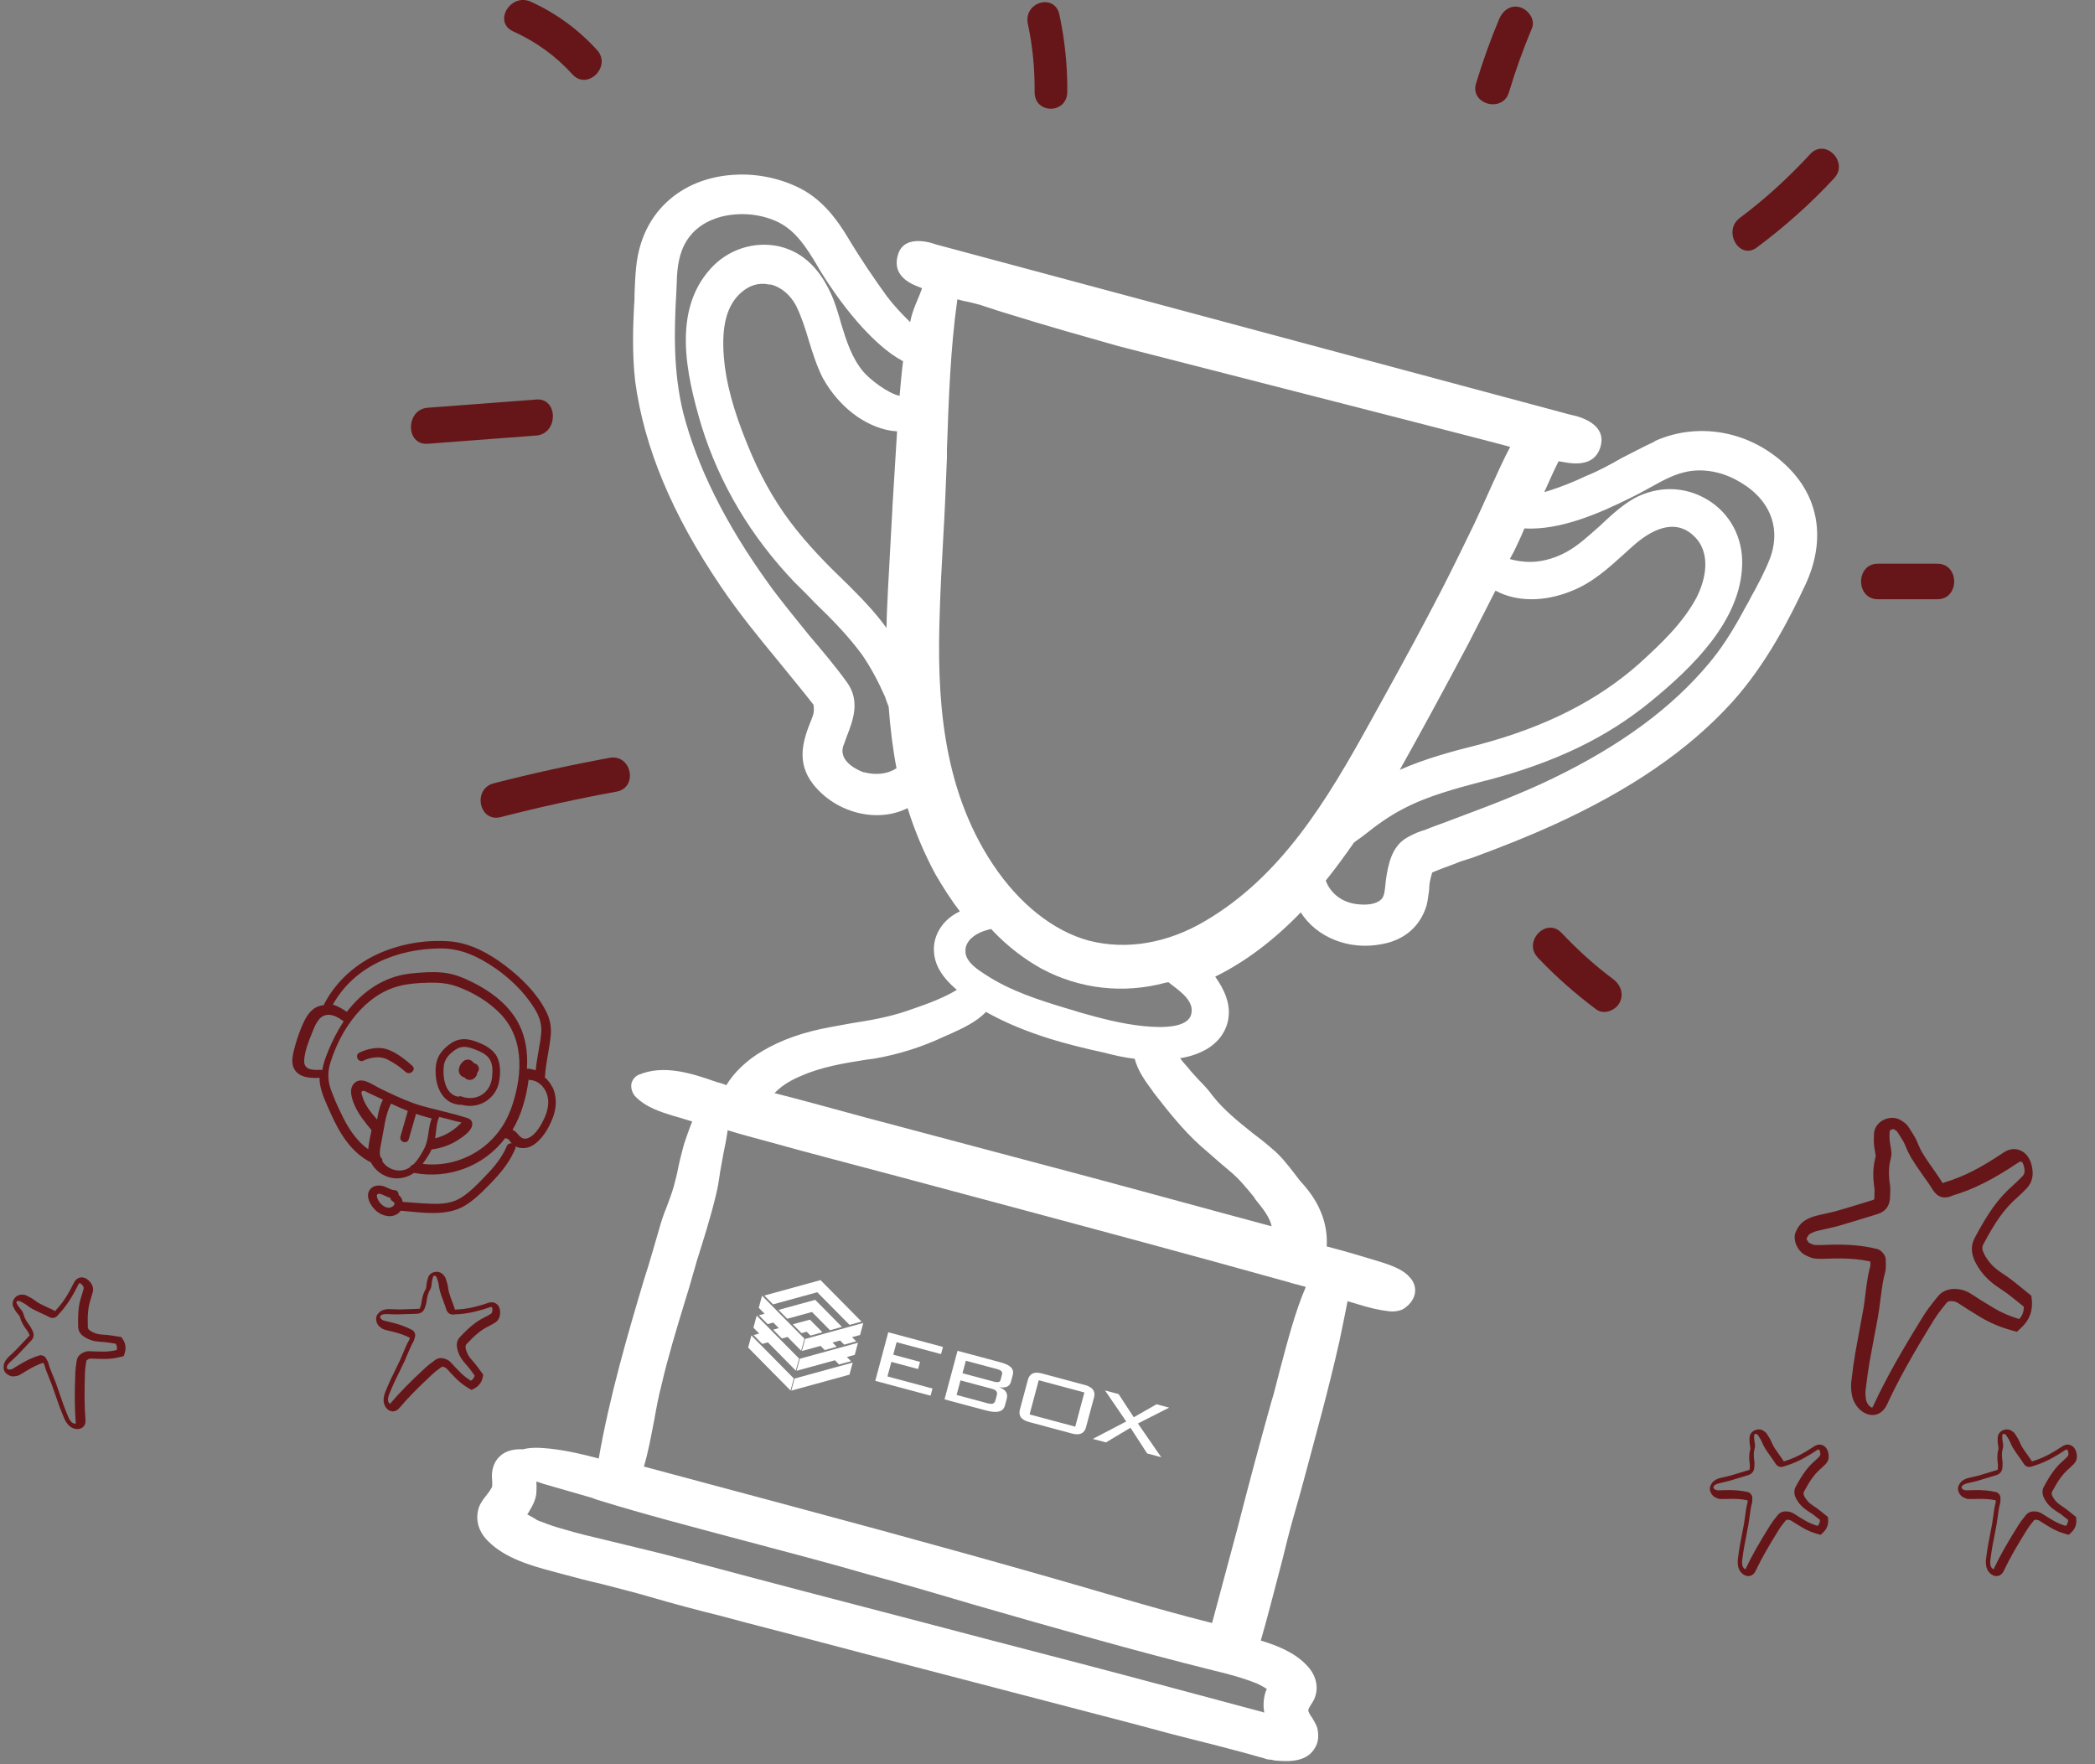 <!-- Generated by IcoMoon.io -->
<svg version="1.1" xmlns="http://www.w3.org/2000/svg" width="38" height="32" viewBox="0 0 38 32">
<rect x="0" y="0" width="38" height="32" fill="#808080" stroke="none"/>
<title>trophy_2019</title>
<path fill="#661618" d="M8.372 19.889c-0.024-0.008-0.043-0.006-0.061 0.004-0.245-0.045-0.285-0.363-0.261-0.564 0.017-0.127 0.107-0.22 0.212-0.29 0.117-0.080 0.229-0.052 0.353-0.004 0.092 0.034 0.196 0.082 0.255 0.161 0.072 0.096 0.067 0.232 0.055 0.343-0.024 0.277-0.278 0.449-0.552 0.35zM9.054 19.614c0.027-0.157 0.030-0.351-0.065-0.489-0.085-0.119-0.225-0.185-0.358-0.234-0.158-0.057-0.301-0.065-0.444 0.028-0.141 0.095-0.255 0.222-0.277 0.393-0.040 0.298 0.065 0.697 0.426 0.727 0.011 0.002 0.020 0.001 0.028-0.002 0.002 0.001 0.002 0.001 0.002-0.001 0.142 0.042 0.294 0.026 0.424-0.046 0.14-0.080 0.238-0.218 0.264-0.376zM7.48 19.333c-0.135-0.12-0.292-0.246-0.466-0.303-0.15-0.049-0.35-0.008-0.493 0.062-0.096 0.044-0.023 0.193 0.071 0.146 0.122-0.058 0.295-0.086 0.417-0.030 0.127 0.062 0.243 0.14 0.349 0.236 0.077 0.068 0.2-0.041 0.121-0.112zM7.48 19.333c-0.135-0.12-0.292-0.246-0.466-0.303-0.15-0.049-0.35-0.008-0.493 0.062-0.096 0.044-0.023 0.193 0.071 0.146 0.122-0.058 0.295-0.086 0.417-0.030 0.127 0.062 0.243 0.14 0.349 0.236 0.077 0.068 0.2-0.041 0.121-0.112zM8.372 19.889c-0.024-0.008-0.043-0.006-0.061 0.004-0.245-0.045-0.285-0.363-0.261-0.564 0.017-0.127 0.107-0.22 0.212-0.29 0.117-0.080 0.229-0.052 0.353-0.004 0.092 0.034 0.196 0.082 0.255 0.161 0.072 0.096 0.067 0.232 0.055 0.343-0.024 0.277-0.278 0.449-0.552 0.35zM9.054 19.614c0.027-0.157 0.030-0.351-0.065-0.489-0.085-0.119-0.225-0.185-0.358-0.234-0.158-0.057-0.301-0.065-0.444 0.028-0.141 0.095-0.255 0.222-0.277 0.393-0.040 0.298 0.065 0.697 0.426 0.727 0.011 0.002 0.020 0.001 0.028-0.002 0.002 0.001 0.002 0.001 0.002-0.001 0.142 0.042 0.294 0.026 0.424-0.046 0.14-0.080 0.238-0.218 0.264-0.376zM8.372 19.889c-0.024-0.008-0.043-0.006-0.061 0.004-0.245-0.045-0.285-0.363-0.261-0.564 0.017-0.127 0.107-0.22 0.212-0.29 0.117-0.080 0.229-0.052 0.353-0.004 0.092 0.034 0.196 0.082 0.255 0.161 0.072 0.096 0.067 0.232 0.055 0.343-0.024 0.277-0.278 0.449-0.552 0.35zM9.054 19.614c0.027-0.157 0.030-0.351-0.065-0.489-0.085-0.119-0.225-0.185-0.358-0.234-0.158-0.057-0.301-0.065-0.444 0.028-0.141 0.095-0.255 0.222-0.277 0.393-0.040 0.298 0.065 0.697 0.426 0.727 0.011 0.002 0.020 0.001 0.028-0.002 0.002 0.001 0.002 0.001 0.002-0.001 0.142 0.042 0.294 0.026 0.424-0.046 0.14-0.080 0.238-0.218 0.264-0.376zM7.48 19.333c-0.135-0.12-0.292-0.246-0.466-0.303-0.15-0.049-0.35-0.008-0.493 0.062-0.096 0.044-0.023 0.193 0.071 0.146 0.122-0.058 0.295-0.086 0.417-0.030 0.127 0.062 0.243 0.14 0.349 0.236 0.077 0.068 0.2-0.041 0.121-0.112zM7.48 19.333c-0.135-0.12-0.292-0.246-0.466-0.303-0.15-0.049-0.35-0.008-0.493 0.062-0.096 0.044-0.023 0.193 0.071 0.146 0.122-0.058 0.295-0.086 0.417-0.030 0.127 0.062 0.243 0.14 0.349 0.236 0.077 0.068 0.2-0.041 0.121-0.112zM8.372 19.889c-0.024-0.008-0.043-0.006-0.061 0.004-0.245-0.045-0.285-0.363-0.261-0.564 0.017-0.127 0.107-0.22 0.212-0.29 0.117-0.080 0.229-0.052 0.353-0.004 0.092 0.034 0.196 0.082 0.255 0.161 0.072 0.096 0.067 0.232 0.055 0.343-0.024 0.277-0.278 0.449-0.552 0.35zM9.054 19.614c0.027-0.157 0.030-0.351-0.065-0.489-0.085-0.119-0.225-0.185-0.358-0.234-0.158-0.057-0.301-0.065-0.444 0.028-0.141 0.095-0.255 0.222-0.277 0.393-0.040 0.298 0.065 0.697 0.426 0.727 0.011 0.002 0.020 0.001 0.028-0.002 0.002 0.001 0.002 0.001 0.002-0.001 0.142 0.042 0.294 0.026 0.424-0.046 0.14-0.080 0.238-0.218 0.264-0.376zM8.372 19.889c-0.024-0.008-0.043-0.006-0.061 0.004-0.245-0.045-0.285-0.363-0.261-0.564 0.017-0.127 0.107-0.22 0.212-0.29 0.117-0.080 0.229-0.052 0.353-0.004 0.092 0.034 0.196 0.082 0.255 0.161 0.072 0.096 0.067 0.232 0.055 0.343-0.024 0.277-0.278 0.449-0.552 0.35zM9.054 19.614c0.027-0.157 0.030-0.351-0.065-0.489-0.085-0.119-0.225-0.185-0.358-0.234-0.158-0.057-0.301-0.065-0.444 0.028-0.141 0.095-0.255 0.222-0.277 0.393-0.040 0.298 0.065 0.697 0.426 0.727 0.011 0.002 0.020 0.001 0.028-0.002 0.002 0.001 0.002 0.001 0.002-0.001 0.142 0.042 0.294 0.026 0.424-0.046 0.14-0.080 0.238-0.218 0.264-0.376zM7.48 19.333c-0.135-0.12-0.292-0.246-0.466-0.303-0.15-0.049-0.35-0.008-0.493 0.062-0.096 0.044-0.023 0.193 0.071 0.146 0.122-0.058 0.295-0.086 0.417-0.030 0.127 0.062 0.243 0.14 0.349 0.236 0.077 0.068 0.2-0.041 0.121-0.112zM7.48 19.333c-0.135-0.12-0.292-0.246-0.466-0.303-0.15-0.049-0.35-0.008-0.493 0.062-0.096 0.044-0.023 0.193 0.071 0.146 0.122-0.058 0.295-0.086 0.417-0.030 0.127 0.062 0.243 0.14 0.349 0.236 0.077 0.068 0.2-0.041 0.121-0.112zM8.372 19.889c-0.024-0.008-0.043-0.006-0.061 0.004-0.245-0.045-0.285-0.363-0.261-0.564 0.017-0.127 0.107-0.22 0.212-0.29 0.117-0.080 0.229-0.052 0.353-0.004 0.092 0.034 0.196 0.082 0.255 0.161 0.072 0.096 0.067 0.232 0.055 0.343-0.024 0.277-0.278 0.449-0.552 0.35zM8.63 18.891c-0.158-0.057-0.301-0.065-0.444 0.028-0.141 0.095-0.255 0.222-0.277 0.393-0.040 0.298 0.065 0.697 0.426 0.727 0.011 0.002 0.020 0.001 0.028-0.002 0.002 0.001 0.002 0.001 0.002-0.001 0.142 0.042 0.294 0.026 0.424-0.046 0.14-0.080 0.238-0.218 0.264-0.376 0.027-0.157 0.030-0.351-0.065-0.489-0.085-0.119-0.225-0.185-0.358-0.234zM9.611 20.627c-0.079 0.047-0.142 0.032-0.201-0.036-0.035-0.041-0.063-0.079-0.114-0.096 0.162-0.271 0.251-0.595 0.292-0.91 0.007 0.002 0.016 0.003 0.024 0.004 0.139 0.008 0.246 0.105 0.299 0.232 0.061 0.145 0.030 0.308-0.031 0.448-0.055 0.122-0.148 0.288-0.267 0.358zM9.558 19.386c0.022-0.324-0.034-0.653-0.214-0.928-0.189-0.289-0.472-0.492-0.774-0.642-0.172-0.086-0.348-0.157-0.54-0.175-0.19-0.018-0.385-0.004-0.574 0.016-0.495 0.053-0.879 0.327-1.165 0.696-0.076-0.052-0.162-0.104-0.253-0.132 0.393-0.703 1.169-1.012 1.948-1.018 0.38-0.003 0.696 0.151 1.005 0.364 0.262 0.182 0.511 0.424 0.684 0.694 0.101 0.154 0.159 0.303 0.141 0.488-0.023 0.224-0.080 0.442-0.099 0.665-0.044-0.016-0.093-0.026-0.143-0.030-0.006 0-0.012 0-0.017 0.003zM6.839 20.305c-0.113-0.127-0.225-0.268-0.267-0.421-0.009-0.031-0.034-0.079 0.003-0.095 0.030-0.013 0.059 0.010 0.092 0.026 0.054 0.025 0.106 0.049 0.16 0.075 0.039 0.018 0.080 0.037 0.119 0.056-0.022 0.040-0.037 0.081-0.051 0.123-0.025 0.077-0.040 0.157-0.056 0.237zM8.283 20.444c-0.050 0.043-0.104 0.081-0.16 0.112-0.074 0.041-0.151 0.072-0.232 0.091 0.027-0.129 0.017-0.27 0.077-0.388 0.044 0.010 0.090 0.023 0.134 0.033 0.052 0.015 0.105 0.028 0.158 0.043 0.021 0.005 0.075 0.016 0.113 0.027 0.012-0.015-0.069 0.066-0.089 0.082zM9.254 20.147c-0.245 0.648-0.903 1.046-1.59 0.964l0.002-0.001c0.059-0.077 0.118-0.167 0.163-0.261 0.168-0.020 0.331-0.078 0.475-0.169 0.091-0.059 0.27-0.174 0.262-0.301-0.006-0.075-0.067-0.095-0.131-0.113-0.107-0.033-0.217-0.063-0.326-0.090-0.206-0.055-0.416-0.096-0.615-0.168-0.207-0.075-0.408-0.172-0.606-0.268-0.124-0.060-0.319-0.216-0.452-0.102-0.12 0.105-0.056 0.29-0.003 0.414 0.074 0.164 0.191 0.309 0.306 0.448-0.018 0.085-0.036 0.172-0.050 0.26-0.005 0.028-0.007 0.057-0.008 0.086-0.223-0.156-0.374-0.398-0.49-0.643-0.074-0.146-0.138-0.299-0.194-0.454-0.055-0.158-0.054-0.327-0.001-0.483 0.184-0.591 0.612-1.221 1.249-1.383 0.17-0.043 0.345-0.054 0.518-0.058 0.175-0.004 0.346 0.004 0.513 0.064 0.294 0.103 0.589 0.278 0.805 0.504 0.456 0.479 0.389 1.183 0.175 1.755zM7.686 20.85c-0.053 0.099-0.113 0.2-0.192 0.274-0.025 0.006-0.045 0.023-0.056 0.046-0.067 0.046-0.148 0.072-0.246 0.058-0.104-0.016-0.197-0.074-0.256-0.161 0.004-0.031-0.007-0.062-0.036-0.080-0.024-0.088-0.001-0.177 0.018-0.271 0.046-0.225 0.068-0.491 0.175-0.698 0.021 0.009 0.039 0.019 0.059 0.027 0.081 0.038 0.163 0.073 0.245 0.106l-0.133 0.462c-0.029 0.101 0.122 0.15 0.151 0.049l0.131-0.458c0.077 0.027 0.157 0.049 0.237 0.071 0.016 0.003 0.030 0.008 0.047 0.011-0.072 0.181-0.044 0.386-0.144 0.564zM5.949 19.074c-0.045 0.109-0.085 0.221-0.104 0.336-0.010-0.005-0.021-0.007-0.035-0.005-0.136 0.006-0.308 0.005-0.292-0.18 0.010-0.162 0.081-0.338 0.141-0.487 0.050-0.125 0.115-0.307 0.264-0.328 0.111-0.018 0.22 0.049 0.311 0.115-0.113 0.172-0.208 0.358-0.286 0.55zM7.148 21.857c-0.017 0.027-0.062 0.050-0.098 0.050-0.084-0.005-0.155-0.072-0.192-0.144-0.050-0.098-0.015-0.134 0.077-0.095 0.054 0.022 0.098 0.047 0.148 0.061 0 0.025 0.012 0.048 0.041 0.062 0.023 0.012 0.033 0.028 0.032 0.042l-0.008 0.024zM10.016 19.715c-0.033-0.068-0.080-0.127-0.136-0.175 0.003-0.009 0.006-0.020 0.006-0.032l0.001-0.002c0.015-0.241 0.079-0.477 0.102-0.718 0.017-0.157-0.015-0.315-0.089-0.454-0.164-0.321-0.442-0.595-0.727-0.812-0.297-0.228-0.646-0.42-1.024-0.448-0.427-0.030-0.853 0.040-1.248 0.208-0.427 0.183-0.793 0.501-1.012 0.913-0.008 0.011-0.010 0.025-0.012 0.036-0.019 0.002-0.037 0.004-0.054 0.008-0.207 0.044-0.299 0.254-0.371 0.432-0.047 0.122-0.088 0.246-0.119 0.372-0.023 0.094-0.045 0.192-0.020 0.287 0.056 0.201 0.274 0.228 0.45 0.222 0.012 0 0.023-0.003 0.032-0.006 0 0.030 0.003 0.058 0.005 0.087 0.025 0.199 0.12 0.384 0.199 0.563 0.161 0.36 0.37 0.708 0.73 0.889 0.059 0.118 0.165 0.212 0.303 0.261 0.168 0.057 0.34 0.023 0.478-0.071 0.625 0.118 1.272-0.123 1.653-0.631l0.020 0.006 0.001-0.002c0.045 0.009 0.067 0.056 0.096 0.091-0.034-0.005-0.073 0.010-0.088 0.051-0.084 0.197-0.218 0.366-0.368 0.52-0.135 0.141-0.281 0.298-0.448 0.406-0.165 0.109-0.354 0.125-0.547 0.118-0.175-0.005-0.351-0.021-0.525-0.034-0.008-0.050-0.031-0.094-0.074-0.126 0.001-0.041-0.022-0.085-0.075-0.088l0.003 0.003c-0.091-0.008-0.162-0.076-0.253-0.084-0.069-0.007-0.142 0.009-0.187 0.062-0.109 0.121 0.010 0.319 0.112 0.402 0.108 0.091 0.281 0.131 0.398 0.034 0.016-0.013 0.028-0.026 0.040-0.043 0.401 0.033 0.864 0.118 1.211-0.121 0.176-0.12 0.334-0.283 0.48-0.438 0.16-0.169 0.297-0.35 0.386-0.564 0.008-0.017 0.008-0.031 0.007-0.045 0.013 0.008 0.027 0.015 0.043 0.020 0.087 0.024 0.182 0.014 0.261-0.034 0.172-0.097 0.297-0.315 0.367-0.493 0.071-0.183 0.086-0.393-0.006-0.574zM7.48 19.333c-0.135-0.12-0.292-0.246-0.466-0.303-0.15-0.049-0.35-0.008-0.493 0.062-0.096 0.044-0.023 0.193 0.071 0.146 0.122-0.058 0.295-0.086 0.417-0.030 0.127 0.062 0.243 0.14 0.349 0.236 0.077 0.068 0.2-0.041 0.121-0.112zM8.372 19.889c-0.024-0.008-0.043-0.006-0.061 0.004-0.245-0.045-0.285-0.363-0.261-0.564 0.017-0.127 0.107-0.22 0.212-0.29 0.117-0.080 0.229-0.052 0.353-0.004 0.092 0.034 0.196 0.082 0.255 0.161 0.072 0.096 0.067 0.232 0.055 0.343-0.024 0.277-0.278 0.449-0.552 0.35zM9.054 19.614c0.027-0.157 0.030-0.351-0.065-0.489-0.085-0.119-0.225-0.185-0.358-0.234-0.158-0.057-0.301-0.065-0.444 0.028-0.141 0.095-0.255 0.222-0.277 0.393-0.040 0.298 0.065 0.697 0.426 0.727 0.011 0.002 0.020 0.001 0.028-0.002 0.002 0.001 0.002 0.001 0.002-0.001 0.142 0.042 0.294 0.026 0.424-0.046 0.14-0.080 0.238-0.218 0.264-0.376zM8.372 19.889c-0.024-0.008-0.043-0.006-0.061 0.004-0.245-0.045-0.285-0.363-0.261-0.564 0.017-0.127 0.107-0.22 0.212-0.29 0.117-0.080 0.229-0.052 0.353-0.004 0.092 0.034 0.196 0.082 0.255 0.161 0.072 0.096 0.067 0.232 0.055 0.343-0.024 0.277-0.278 0.449-0.552 0.35zM9.054 19.614c0.027-0.157 0.030-0.351-0.065-0.489-0.085-0.119-0.225-0.185-0.358-0.234-0.158-0.057-0.301-0.065-0.444 0.028-0.141 0.095-0.255 0.222-0.277 0.393-0.040 0.298 0.065 0.697 0.426 0.727 0.011 0.002 0.020 0.001 0.028-0.002 0.002 0.001 0.002 0.001 0.002-0.001 0.142 0.042 0.294 0.026 0.424-0.046 0.14-0.080 0.238-0.218 0.264-0.376zM7.48 19.333c-0.135-0.12-0.292-0.246-0.466-0.303-0.15-0.049-0.35-0.008-0.493 0.062-0.096 0.044-0.023 0.193 0.071 0.146 0.122-0.058 0.295-0.086 0.417-0.030 0.127 0.062 0.243 0.14 0.349 0.236 0.077 0.068 0.2-0.041 0.121-0.112zM7.48 19.333c-0.135-0.12-0.292-0.246-0.466-0.303-0.15-0.049-0.35-0.008-0.493 0.062-0.096 0.044-0.023 0.193 0.071 0.146 0.122-0.058 0.295-0.086 0.417-0.030 0.127 0.062 0.243 0.14 0.349 0.236 0.077 0.068 0.2-0.041 0.121-0.112zM8.372 19.889c-0.024-0.008-0.043-0.006-0.061 0.004-0.245-0.045-0.285-0.363-0.261-0.564 0.017-0.127 0.107-0.22 0.212-0.29 0.117-0.080 0.229-0.052 0.353-0.004 0.092 0.034 0.196 0.082 0.255 0.161 0.072 0.096 0.067 0.232 0.055 0.343-0.024 0.277-0.278 0.449-0.552 0.35zM9.054 19.614c0.027-0.157 0.030-0.351-0.065-0.489-0.085-0.119-0.225-0.185-0.358-0.234-0.158-0.057-0.301-0.065-0.444 0.028-0.141 0.095-0.255 0.222-0.277 0.393-0.040 0.298 0.065 0.697 0.426 0.727 0.011 0.002 0.020 0.001 0.028-0.002 0.002 0.001 0.002 0.001 0.002-0.001 0.142 0.042 0.294 0.026 0.424-0.046 0.14-0.080 0.238-0.218 0.264-0.376zM8.372 19.889c-0.024-0.008-0.043-0.006-0.061 0.004-0.245-0.045-0.285-0.363-0.261-0.564 0.017-0.127 0.107-0.22 0.212-0.29 0.117-0.080 0.229-0.052 0.353-0.004 0.092 0.034 0.196 0.082 0.255 0.161 0.072 0.096 0.067 0.232 0.055 0.343-0.024 0.277-0.278 0.449-0.552 0.35zM9.054 19.614c0.027-0.157 0.030-0.351-0.065-0.489-0.085-0.119-0.225-0.185-0.358-0.234-0.158-0.057-0.301-0.065-0.444 0.028-0.141 0.095-0.255 0.222-0.277 0.393-0.040 0.298 0.065 0.697 0.426 0.727 0.011 0.002 0.020 0.001 0.028-0.002 0.002 0.001 0.002 0.001 0.002-0.001 0.142 0.042 0.294 0.026 0.424-0.046 0.14-0.080 0.238-0.218 0.264-0.376zM7.48 19.333c-0.135-0.12-0.292-0.246-0.466-0.303-0.15-0.049-0.35-0.008-0.493 0.062-0.096 0.044-0.023 0.193 0.071 0.146 0.122-0.058 0.295-0.086 0.417-0.030 0.127 0.062 0.243 0.14 0.349 0.236 0.077 0.068 0.2-0.041 0.121-0.112zM7.48 19.333c-0.135-0.12-0.292-0.246-0.466-0.303-0.15-0.049-0.35-0.008-0.493 0.062-0.096 0.044-0.023 0.193 0.071 0.146 0.122-0.058 0.295-0.086 0.417-0.030 0.127 0.062 0.243 0.14 0.349 0.236 0.077 0.068 0.2-0.041 0.121-0.112zM8.372 19.889c-0.024-0.008-0.043-0.006-0.061 0.004-0.245-0.045-0.285-0.363-0.261-0.564 0.017-0.127 0.107-0.22 0.212-0.29 0.117-0.080 0.229-0.052 0.353-0.004 0.092 0.034 0.196 0.082 0.255 0.161 0.072 0.096 0.067 0.232 0.055 0.343-0.024 0.277-0.278 0.449-0.552 0.35zM9.054 19.614c0.027-0.157 0.030-0.351-0.065-0.489-0.085-0.119-0.225-0.185-0.358-0.234-0.158-0.057-0.301-0.065-0.444 0.028-0.141 0.095-0.255 0.222-0.277 0.393-0.040 0.298 0.065 0.697 0.426 0.727 0.011 0.002 0.020 0.001 0.028-0.002 0.144 0.041 0.297 0.025 0.426-0.047 0.14-0.080 0.238-0.218 0.264-0.376zM8.658 19.454c-0.001 0.010-0.002 0.020-0.005 0.030-0.021 0.071-0.098 0.123-0.174 0.097-0.021-0.007-0.039-0.019-0.049-0.035-0.046-0.011-0.086-0.041-0.102-0.090-0.022-0.072 0.018-0.16 0.075-0.205 0.031-0.030 0.077-0.038 0.119-0.027 0.033 0.013 0.059 0.036 0.079 0.063 0.006 0 0.012 0.002 0.018 0.004 0.048 0.018 0.077 0.069 0.065 0.118-0.006 0.017-0.014 0.031-0.025 0.044z"></path>
<path fill="#661618" d="M32.854 27.449c-0.029-0.020-0.055-0.037-0.079-0.053-0.086-0.057-0.151-0.128-0.197-0.216-0.039-0.075-0.042-0.146-0.007-0.213 0.119-0.221 0.212-0.35 0.335-0.458 0.028-0.025 0.057-0.052 0.092-0.088 0.022-0.022 0.026-0.046 0.013-0.093-0.011-0.039-0.024-0.045-0.048-0.029-0.221 0.147-0.398 0.237-0.582 0.291-0.001 0-0.003 0.001-0.006 0.002-0.002 0.001-0.002 0.001-0.012 0.005-0.070 0.025-0.124 0.007-0.163-0.057-0.021-0.034-0.039-0.060-0.086-0.125-0.092-0.128-0.126-0.184-0.157-0.263-0.011-0.027-0.022-0.047-0.055-0.097-0.010-0.015-0.014-0.021-0.018-0.028-0.002-0.003-0.002-0.003-0.016-0.011-0.005-0.003-0.005-0.003-0.010-0.007-0.010-0.007-0.038 0.006-0.039 0.014-0.002 0.028-0.003 0.055-0.001 0.081 0.001 0.012 0.002 0.023 0.007 0.049 0.010 0.055 0.011 0.080 0.003 0.11-0.020 0.073-0.023 0.147-0.007 0.244 0.003 0.017 0.003 0.031 0.001 0.062-0.001 0.016-0.001 0.021-0.001 0.029 0 0.080-0.037 0.135-0.111 0.158-0.018 0.006-0.032 0.010-0.068 0.021-0.147 0.045-0.206 0.063-0.282 0.085-0.028 0.008-0.050 0.013-0.104 0.025-0.045 0.010-0.062 0.014-0.084 0.020-0.028 0.007-0.051 0.017-0.069 0.030-0.008 0.006-0.015 0.014-0.027 0.041 0-0 0.014 0.030 0.024 0.035 0.007 0.004 0.007 0.004 0.011 0.005 0.021 0.010 0.028 0.013 0.037 0.013 0.025 0.002 0.047 0.001 0.099-0.001 0.016-0.001 0.016-0.001 0.027-0.001 0.172-0.006 0.308 0.005 0.435 0.036 0.034 0.008 0.074 0.056 0.074 0.091-0 0.007 0 0.012 0.001 0.030 0.001 0.040-0 0.061-0.007 0.084-0.017 0.062-0.026 0.112-0.042 0.239-0.010 0.074-0.014 0.104-0.021 0.141-0.010 0.055-0.018 0.098-0.039 0.207-0.020 0.102-0.028 0.144-0.038 0.197-0.013 0.073-0.024 0.149-0.037 0.255-0.003 0.023-0.002 0.049 0.003 0.078 0.003 0.018 0.010 0.035 0.019 0.047 0.010 0.014 0.024 0.025 0.034 0.028 0.003 0.001 0.005 0 0.012-0.016 0.11-0.232 0.236-0.455 0.447-0.791 0.032-0.050 0.063-0.092 0.131-0.175 0.043-0.053 0.105-0.073 0.182-0.064 0.041 0.005 0.078 0.018 0.113 0.040 0.056 0.037 0.116 0.074 0.201 0.124 0.070 0.041 0.146 0.074 0.228 0.097 0.029-0.031 0.042-0.065 0.041-0.109-0.083-0.067-0.134-0.107-0.153-0.12zM32.378 26.5c0.164-0.049 0.324-0.13 0.529-0.266 0.105-0.070 0.219-0.018 0.252 0.104 0.024 0.088 0.012 0.161-0.047 0.219-0.036 0.037-0.066 0.065-0.096 0.091-0.105 0.093-0.187 0.207-0.295 0.409-0.013 0.024-0.011 0.048 0.008 0.085 0.034 0.065 0.082 0.118 0.147 0.161 0.025 0.016 0.050 0.034 0.079 0.054 0.024 0.016 0.083 0.063 0.179 0.141l0.021 0.017 0.003 0.027c0.012 0.103-0.017 0.187-0.091 0.256l-0.044 0.041-0.058-0.016c-0.097-0.027-0.188-0.065-0.27-0.114-0.084-0.050-0.144-0.087-0.201-0.124-0.016-0.010-0.031-0.016-0.050-0.018-0.032-0.004-0.046 0.001-0.056 0.014-0.063 0.077-0.090 0.113-0.117 0.156-0.202 0.324-0.323 0.537-0.427 0.757-0.034 0.072-0.101 0.111-0.178 0.086-0.039-0.013-0.074-0.041-0.099-0.076-0.021-0.029-0.036-0.065-0.042-0.102-0.007-0.040-0.008-0.078-0.004-0.113 0.013-0.105 0.024-0.182 0.037-0.256 0.009-0.052 0.017-0.094 0.037-0.194 0.021-0.105 0.028-0.147 0.038-0.199 0.006-0.034 0.010-0.062 0.019-0.132 0.017-0.13 0.026-0.184 0.045-0.251 0.002-0.006 0.002-0.016 0.002-0.044-0.103-0.022-0.215-0.030-0.357-0.025-0.009 0-0.009 0-0.025 0.001-0.055 0.002-0.080 0.002-0.11 0.001s-0.053-0.009-0.088-0.027c-0.007-0.004-0.007-0.004-0.010-0.005-0.070-0.034-0.119-0.139-0.084-0.21 0.022-0.045 0.040-0.070 0.071-0.092s0.068-0.038 0.11-0.049c0.024-0.006 0.043-0.011 0.088-0.020 0.050-0.011 0.069-0.015 0.093-0.022 0.072-0.021 0.129-0.038 0.271-0.082 0.035-0.011 0.049-0.015 0.066-0.020 0.012-0.004 0.012-0.004 0.012-0.026 0-0.011 0-0.019 0.002-0.037 0.001-0.020 0.001-0.027 0.001-0.031-0.018-0.112-0.015-0.203 0.010-0.294 0.001-0.003 0-0.013-0.006-0.048-0.005-0.030-0.007-0.044-0.009-0.062-0.002-0.032-0.002-0.065 0.001-0.099 0.009-0.114 0.159-0.178 0.252-0.113 0.032 0.020 0.046 0.032 0.060 0.054 0.004 0.007 0.007 0.011 0.017 0.026 0.037 0.056 0.052 0.083 0.067 0.119 0.025 0.064 0.053 0.111 0.137 0.228 0.047 0.065 0.066 0.093 0.088 0.129 0.009-0.004 0.015-0.007 0.024-0.009z"></path>
<path fill="#661618" d="M8.49 24.791c-0.023-0.027-0.043-0.050-0.063-0.072-0.068-0.077-0.113-0.163-0.134-0.259-0.018-0.082-0.003-0.152 0.049-0.207 0.172-0.183 0.295-0.283 0.442-0.356 0.033-0.017 0.068-0.035 0.112-0.061 0.026-0.015 0.037-0.037 0.036-0.086-0-0.041-0.011-0.050-0.039-0.041-0.252 0.085-0.445 0.126-0.637 0.131-0.001 0-0.003 0-0.007 0.001-0.002 0-0.002 0-0.013 0.002-0.074 0.006-0.121-0.026-0.143-0.097-0.012-0.038-0.022-0.068-0.050-0.143-0.056-0.148-0.074-0.211-0.084-0.294-0.003-0.029-0.009-0.051-0.028-0.108-0.006-0.018-0.008-0.024-0.011-0.032-0.001-0.003-0.001-0.003-0.012-0.015-0.004-0.005-0.004-0.005-0.008-0.009-0.007-0.009-0.038-0.005-0.041 0.004-0.009 0.026-0.017 0.052-0.022 0.078-0.002 0.012-0.004 0.022-0.006 0.049-0.005 0.056-0.010 0.080-0.025 0.107-0.039 0.065-0.060 0.136-0.070 0.234-0.002 0.017-0.006 0.031-0.015 0.060-0.005 0.015-0.007 0.020-0.009 0.028-0.021 0.077-0.071 0.121-0.148 0.124-0.019 0.001-0.034 0.001-0.071 0.003-0.154 0.006-0.216 0.008-0.294 0.009-0.029 0-0.052-0-0.107-0.003-0.046-0.002-0.064-0.003-0.087-0.003-0.029-0-0.054 0.004-0.074 0.011-0.010 0.003-0.018 0.010-0.037 0.032 0-0 0.006 0.033 0.014 0.040 0.006 0.005 0.006 0.005 0.009 0.008 0.018 0.015 0.024 0.020 0.032 0.022 0.024 0.008 0.045 0.013 0.096 0.025 0.016 0.004 0.016 0.004 0.026 0.006 0.167 0.039 0.296 0.084 0.411 0.148 0.031 0.017 0.057 0.073 0.048 0.107-0.002 0.006-0.003 0.012-0.007 0.029-0.009 0.039-0.016 0.059-0.028 0.080-0.033 0.055-0.054 0.101-0.103 0.22-0.028 0.069-0.040 0.096-0.056 0.131-0.024 0.050-0.043 0.090-0.092 0.189-0.046 0.093-0.064 0.132-0.087 0.18-0.031 0.067-0.062 0.138-0.102 0.237-0.009 0.021-0.014 0.046-0.017 0.076-0.002 0.018 0 0.036 0.006 0.050 0.006 0.016 0.016 0.030 0.026 0.036 0.003 0.002 0.005 0.001 0.016-0.012 0.166-0.195 0.346-0.378 0.637-0.648 0.043-0.040 0.085-0.072 0.172-0.135 0.056-0.040 0.12-0.043 0.192-0.015 0.039 0.015 0.071 0.037 0.098 0.068 0.045 0.050 0.093 0.101 0.162 0.171 0.057 0.058 0.122 0.109 0.195 0.153 0.036-0.023 0.057-0.052 0.068-0.094-0.063-0.086-0.102-0.138-0.117-0.155zM8.276 23.752c0.171-0.005 0.347-0.041 0.579-0.12 0.12-0.041 0.216 0.040 0.217 0.165 0 0.092-0.030 0.158-0.102 0.2-0.045 0.026-0.081 0.046-0.116 0.063-0.126 0.063-0.234 0.151-0.391 0.319-0.018 0.019-0.023 0.044-0.015 0.084 0.016 0.072 0.049 0.135 0.1 0.193 0.020 0.022 0.040 0.046 0.063 0.072 0.019 0.022 0.064 0.082 0.137 0.183l0.016 0.022-0.004 0.026c-0.015 0.103-0.065 0.176-0.154 0.224l-0.053 0.028-0.052-0.030c-0.086-0.051-0.164-0.111-0.232-0.18-0.069-0.070-0.117-0.121-0.162-0.172-0.012-0.014-0.026-0.023-0.044-0.030-0.030-0.012-0.045-0.011-0.058-0.001-0.081 0.058-0.117 0.086-0.154 0.121-0.279 0.26-0.451 0.435-0.608 0.621-0.051 0.060-0.127 0.081-0.194 0.037-0.034-0.023-0.061-0.058-0.076-0.099-0.013-0.034-0.017-0.072-0.014-0.11 0.004-0.041 0.013-0.077 0.026-0.11 0.040-0.099 0.070-0.17 0.102-0.237 0.022-0.048 0.041-0.086 0.086-0.178 0.047-0.096 0.065-0.134 0.088-0.183 0.015-0.032 0.026-0.057 0.052-0.122 0.050-0.121 0.073-0.171 0.108-0.231 0.003-0.006 0.007-0.015 0.013-0.042-0.093-0.048-0.2-0.085-0.338-0.117-0.009-0.002-0.009-0.002-0.024-0.006-0.054-0.012-0.078-0.018-0.106-0.028s-0.049-0.023-0.078-0.049c-0.006-0.005-0.006-0.005-0.008-0.007-0.059-0.051-0.079-0.165-0.027-0.225 0.032-0.038 0.057-0.057 0.093-0.070s0.075-0.019 0.119-0.018c0.025 0 0.044 0.001 0.090 0.003 0.051 0.003 0.071 0.003 0.096 0.003 0.075-0.001 0.135-0.003 0.283-0.009 0.036-0.001 0.051-0.002 0.069-0.003 0.013-0 0.013-0.001 0.018-0.022 0.003-0.010 0.005-0.018 0.011-0.035 0.007-0.019 0.008-0.026 0.009-0.030 0.012-0.113 0.038-0.2 0.086-0.281 0.002-0.003 0.004-0.013 0.007-0.048 0.003-0.030 0.004-0.045 0.008-0.062 0.006-0.032 0.015-0.063 0.026-0.095 0.039-0.108 0.199-0.131 0.272-0.044 0.026 0.027 0.036 0.043 0.044 0.068 0.002 0.008 0.004 0.013 0.010 0.029 0.021 0.064 0.029 0.093 0.033 0.132 0.008 0.068 0.023 0.121 0.074 0.256 0.028 0.075 0.040 0.107 0.052 0.148 0.010-0.002 0.017-0.002 0.025-0.003z"></path>
<path fill="#661618" d="M1.903 24.344c-0.035-0.003-0.066-0.005-0.095-0.007-0.103-0.006-0.195-0.035-0.278-0.088-0.071-0.045-0.11-0.106-0.112-0.181-0.008-0.251 0.008-0.409 0.061-0.564 0.012-0.035 0.023-0.073 0.036-0.122 0.008-0.029-0-0.052-0.035-0.087-0.029-0.029-0.043-0.027-0.056-0.001-0.118 0.238-0.226 0.404-0.358 0.543-0.001 0.001-0.002 0.002-0.004 0.005-0.001 0.002-0.001 0.002-0.008 0.011-0.048 0.057-0.104 0.068-0.17 0.032-0.035-0.019-0.064-0.033-0.137-0.066-0.144-0.065-0.201-0.097-0.267-0.149-0.022-0.018-0.042-0.030-0.096-0.056-0.017-0.008-0.022-0.011-0.030-0.015-0.003-0.001-0.003-0.002-0.019-0.002-0.006-0-0.006-0-0.012-0.001-0.012-0.001-0.030 0.024-0.027 0.032 0.012 0.025 0.025 0.049 0.040 0.070 0.007 0.010 0.013 0.018 0.031 0.039 0.036 0.043 0.050 0.064 0.057 0.093 0.019 0.073 0.054 0.138 0.115 0.215 0.011 0.013 0.018 0.026 0.031 0.053 0.007 0.014 0.010 0.019 0.013 0.026 0.040 0.069 0.036 0.136-0.017 0.192-0.013 0.014-0.023 0.025-0.049 0.052-0.105 0.113-0.147 0.158-0.202 0.214-0.020 0.021-0.037 0.036-0.078 0.074-0.034 0.031-0.047 0.043-0.063 0.059-0.021 0.020-0.036 0.041-0.045 0.060-0.004 0.009-0.005 0.020-0.003 0.049-0-0 0.028 0.019 0.038 0.018 0.008-0.001 0.008-0.001 0.012-0.001 0.023-0.001 0.031-0.003 0.039-0.007 0.022-0.011 0.041-0.022 0.085-0.050 0.014-0.009 0.014-0.009 0.023-0.014 0.146-0.091 0.269-0.149 0.395-0.186 0.034-0.010 0.092 0.011 0.11 0.042 0.003 0.006 0.006 0.011 0.015 0.026 0.021 0.035 0.030 0.053 0.036 0.077 0.016 0.062 0.033 0.11 0.083 0.228 0.029 0.068 0.040 0.097 0.053 0.133 0.019 0.052 0.033 0.094 0.069 0.199 0.034 0.098 0.048 0.139 0.066 0.189 0.025 0.069 0.054 0.141 0.095 0.239 0.009 0.021 0.023 0.043 0.042 0.066 0.011 0.014 0.026 0.025 0.040 0.032 0.016 0.007 0.033 0.010 0.044 0.007 0.003-0.001 0.004-0.002 0.003-0.020-0.021-0.255-0.023-0.512-0.008-0.909 0.002-0.059 0.009-0.111 0.026-0.217 0.011-0.067 0.055-0.115 0.125-0.146 0.038-0.017 0.077-0.024 0.118-0.021 0.067 0.004 0.137 0.006 0.236 0.007 0.081 0.001 0.164-0.009 0.246-0.029 0.010-0.042 0.004-0.077-0.019-0.115-0.105-0.016-0.17-0.026-0.192-0.027zM1.017 23.76c0.118-0.124 0.216-0.274 0.325-0.495 0.056-0.114 0.181-0.125 0.27-0.036 0.065 0.065 0.090 0.133 0.069 0.213-0.013 0.050-0.025 0.090-0.037 0.127-0.045 0.133-0.059 0.273-0.051 0.502 0.001 0.027 0.014 0.047 0.049 0.070 0.062 0.040 0.13 0.061 0.208 0.066 0.029 0.002 0.061 0.004 0.096 0.007 0.029 0.002 0.103 0.013 0.226 0.033l0.026 0.004 0.016 0.021c0.062 0.083 0.079 0.17 0.049 0.267l-0.018 0.058-0.058 0.015c-0.097 0.025-0.195 0.038-0.291 0.037-0.098-0.001-0.168-0.003-0.236-0.007-0.019-0.001-0.035 0.002-0.052 0.009-0.029 0.013-0.039 0.024-0.042 0.040-0.016 0.098-0.022 0.143-0.024 0.194-0.013 0.381-0.011 0.627 0.009 0.869 0.007 0.079-0.032 0.147-0.111 0.163-0.040 0.008-0.084 0.002-0.124-0.016-0.033-0.015-0.063-0.039-0.087-0.068-0.026-0.032-0.046-0.064-0.060-0.096-0.042-0.098-0.070-0.17-0.096-0.24-0.018-0.050-0.032-0.090-0.065-0.186-0.035-0.101-0.049-0.141-0.067-0.191-0.012-0.033-0.022-0.058-0.049-0.123-0.050-0.121-0.069-0.172-0.087-0.24-0.002-0.007-0.006-0.015-0.020-0.039-0.1 0.032-0.201 0.082-0.322 0.157-0.008 0.005-0.008 0.005-0.021 0.013-0.047 0.029-0.068 0.042-0.095 0.055s-0.051 0.018-0.090 0.021c-0.008 0-0.008 0-0.011 0.001-0.078 0.005-0.172-0.061-0.178-0.14-0.004-0.049-0-0.081 0.016-0.115s0.040-0.066 0.071-0.097c0.018-0.017 0.032-0.031 0.066-0.062 0.038-0.035 0.052-0.048 0.069-0.066 0.052-0.054 0.093-0.097 0.194-0.206 0.025-0.027 0.035-0.037 0.047-0.051 0.009-0.009 0.009-0.009-0.002-0.028-0.005-0.009-0.009-0.017-0.017-0.033-0.009-0.018-0.012-0.024-0.015-0.027-0.071-0.088-0.115-0.169-0.138-0.26-0.001-0.003-0.006-0.012-0.029-0.039-0.020-0.023-0.029-0.035-0.039-0.049-0.018-0.027-0.034-0.055-0.049-0.086-0.049-0.104 0.048-0.234 0.162-0.223 0.037 0.001 0.056 0.005 0.079 0.017 0.007 0.004 0.012 0.006 0.028 0.014 0.060 0.030 0.087 0.046 0.117 0.070 0.054 0.043 0.102 0.069 0.233 0.129 0.073 0.033 0.104 0.048 0.141 0.068 0.006-0.008 0.010-0.013 0.016-0.020z"></path>
<path fill="#661618" d="M37.355 27.449c-0.029-0.020-0.055-0.037-0.079-0.053-0.086-0.057-0.151-0.128-0.197-0.216-0.039-0.075-0.042-0.146-0.007-0.213 0.119-0.221 0.212-0.35 0.335-0.458 0.028-0.025 0.057-0.052 0.092-0.088 0.022-0.022 0.026-0.046 0.013-0.093-0.011-0.039-0.024-0.045-0.048-0.029-0.221 0.147-0.398 0.237-0.582 0.291-0.001 0-0.003 0.001-0.006 0.002-0.002 0.001-0.002 0.001-0.012 0.005-0.070 0.025-0.124 0.007-0.163-0.057-0.021-0.034-0.039-0.060-0.086-0.125-0.092-0.128-0.126-0.184-0.157-0.263-0.011-0.027-0.022-0.047-0.055-0.097-0.010-0.015-0.014-0.021-0.018-0.028-0.002-0.003-0.002-0.003-0.016-0.011-0.005-0.003-0.005-0.003-0.010-0.007-0.010-0.007-0.038 0.006-0.039 0.014-0.002 0.028-0.003 0.055-0.001 0.081 0.001 0.012 0.002 0.023 0.007 0.049 0.010 0.055 0.011 0.080 0.003 0.11-0.020 0.073-0.023 0.147-0.007 0.244 0.003 0.017 0.003 0.031 0.001 0.062-0.001 0.016-0.001 0.021-0.001 0.029 0 0.080-0.037 0.135-0.111 0.158-0.018 0.006-0.032 0.010-0.068 0.021-0.147 0.045-0.206 0.063-0.282 0.085-0.028 0.008-0.050 0.013-0.104 0.025-0.045 0.010-0.062 0.014-0.084 0.020-0.028 0.007-0.051 0.017-0.069 0.030-0.008 0.006-0.015 0.014-0.027 0.041 0-0 0.014 0.030 0.024 0.035 0.007 0.004 0.007 0.004 0.011 0.005 0.021 0.010 0.028 0.013 0.037 0.013 0.025 0.002 0.047 0.001 0.099-0.001 0.016-0.001 0.016-0.001 0.027-0.001 0.172-0.006 0.308 0.005 0.435 0.036 0.034 0.008 0.074 0.056 0.074 0.091-0 0.007 0 0.012 0.001 0.030 0.001 0.040-0 0.061-0.007 0.084-0.017 0.062-0.026 0.112-0.042 0.239-0.010 0.074-0.014 0.104-0.021 0.141-0.010 0.055-0.018 0.098-0.039 0.207-0.020 0.102-0.028 0.144-0.038 0.197-0.013 0.073-0.024 0.149-0.037 0.255-0.003 0.023-0.002 0.049 0.003 0.078 0.003 0.018 0.010 0.035 0.019 0.047 0.010 0.014 0.024 0.025 0.034 0.028 0.003 0.001 0.005 0 0.012-0.016 0.11-0.232 0.236-0.455 0.447-0.791 0.032-0.050 0.063-0.092 0.131-0.175 0.043-0.053 0.105-0.073 0.182-0.064 0.041 0.005 0.078 0.018 0.113 0.040 0.056 0.037 0.116 0.074 0.201 0.124 0.070 0.041 0.146 0.074 0.228 0.097 0.029-0.031 0.042-0.065 0.041-0.109-0.083-0.067-0.134-0.107-0.153-0.12zM36.879 26.5c0.164-0.049 0.324-0.13 0.529-0.266 0.105-0.070 0.219-0.018 0.252 0.104 0.024 0.088 0.012 0.161-0.047 0.219-0.036 0.037-0.066 0.065-0.096 0.091-0.105 0.093-0.187 0.207-0.295 0.409-0.013 0.024-0.011 0.048 0.008 0.085 0.034 0.065 0.082 0.118 0.147 0.161 0.025 0.016 0.050 0.034 0.079 0.054 0.024 0.016 0.083 0.063 0.179 0.141l0.021 0.017 0.003 0.027c0.012 0.103-0.017 0.187-0.091 0.256l-0.044 0.041-0.058-0.016c-0.097-0.027-0.188-0.065-0.27-0.114-0.084-0.050-0.144-0.087-0.201-0.124-0.016-0.010-0.031-0.016-0.050-0.018-0.032-0.004-0.046 0.001-0.056 0.014-0.063 0.077-0.090 0.113-0.117 0.156-0.202 0.324-0.323 0.537-0.427 0.757-0.034 0.072-0.101 0.111-0.178 0.086-0.039-0.013-0.074-0.041-0.099-0.076-0.021-0.029-0.036-0.065-0.042-0.102-0.007-0.040-0.008-0.078-0.004-0.113 0.013-0.105 0.024-0.182 0.037-0.256 0.009-0.052 0.017-0.094 0.037-0.194 0.021-0.105 0.028-0.147 0.038-0.199 0.006-0.034 0.010-0.062 0.019-0.132 0.017-0.13 0.026-0.184 0.045-0.251 0.002-0.006 0.002-0.016 0.002-0.044-0.103-0.022-0.215-0.030-0.357-0.025-0.009 0-0.009 0-0.025 0.001-0.055 0.002-0.080 0.002-0.11 0.001s-0.053-0.009-0.088-0.027c-0.007-0.004-0.007-0.004-0.010-0.005-0.070-0.034-0.119-0.139-0.084-0.21 0.022-0.045 0.040-0.070 0.071-0.092s0.068-0.038 0.11-0.049c0.024-0.006 0.043-0.011 0.088-0.020 0.050-0.011 0.069-0.015 0.093-0.022 0.072-0.021 0.129-0.038 0.271-0.082 0.035-0.011 0.049-0.015 0.066-0.020 0.012-0.004 0.012-0.004 0.012-0.026 0-0.011 0-0.019 0.002-0.037 0.001-0.020 0.001-0.027 0.001-0.031-0.018-0.112-0.015-0.203 0.010-0.294 0.001-0.003 0-0.013-0.006-0.048-0.005-0.030-0.007-0.044-0.009-0.062-0.002-0.032-0.002-0.065 0.001-0.099 0.009-0.114 0.159-0.178 0.252-0.113 0.032 0.020 0.046 0.032 0.060 0.054 0.004 0.007 0.007 0.011 0.017 0.026 0.037 0.056 0.052 0.083 0.067 0.119 0.025 0.064 0.053 0.111 0.137 0.228 0.047 0.065 0.066 0.093 0.088 0.129 0.009-0.004 0.015-0.007 0.024-0.009z"></path>
<path fill="#661618" d="M36.395 23.453c-0.059-0.041-0.112-0.077-0.162-0.111-0.175-0.117-0.309-0.265-0.402-0.445-0.079-0.154-0.087-0.302-0.015-0.439 0.24-0.454 0.429-0.72 0.679-0.941 0.057-0.050 0.115-0.106 0.187-0.18 0.044-0.044 0.052-0.093 0.026-0.191-0.022-0.081-0.049-0.093-0.098-0.060-0.449 0.302-0.808 0.484-1.183 0.596-0.003 0.001-0.005 0.002-0.012 0.005-0.005 0.002-0.005 0.002-0.025 0.011-0.143 0.052-0.252 0.013-0.333-0.118-0.043-0.070-0.080-0.124-0.176-0.258-0.188-0.265-0.258-0.38-0.321-0.542-0.022-0.055-0.045-0.096-0.113-0.2-0.021-0.032-0.028-0.043-0.038-0.058-0.003-0.005-0.004-0.006-0.032-0.023-0.011-0.007-0.011-0.007-0.021-0.014-0.019-0.014-0.078 0.011-0.080 0.029-0.005 0.057-0.005 0.113-0.001 0.166 0.002 0.025 0.005 0.047 0.015 0.101 0.021 0.114 0.024 0.165 0.007 0.226-0.041 0.149-0.045 0.302-0.014 0.502 0.005 0.035 0.006 0.065 0.002 0.127-0.002 0.032-0.002 0.044-0.002 0.059 0.001 0.165-0.074 0.279-0.225 0.325-0.037 0.011-0.066 0.020-0.139 0.043-0.299 0.092-0.42 0.129-0.574 0.173-0.057 0.016-0.102 0.027-0.212 0.051-0.091 0.020-0.127 0.028-0.172 0.040-0.057 0.015-0.104 0.036-0.14 0.060-0.017 0.012-0.029 0.029-0.055 0.083 0-0 0.029 0.063 0.049 0.072 0.015 0.007 0.015 0.007 0.022 0.011 0.043 0.021 0.058 0.027 0.076 0.028 0.051 0.003 0.095 0.003 0.201-0.001 0.033-0.001 0.033-0.001 0.054-0.002 0.349-0.011 0.627 0.012 0.886 0.078 0.069 0.017 0.151 0.115 0.151 0.189-0 0.014 0 0.026 0.001 0.061 0.002 0.083-0 0.127-0.013 0.174-0.035 0.127-0.052 0.23-0.085 0.491-0.019 0.151-0.028 0.213-0.041 0.291-0.020 0.113-0.036 0.202-0.079 0.425-0.040 0.209-0.056 0.296-0.075 0.404-0.026 0.15-0.048 0.307-0.074 0.524-0.005 0.047-0.003 0.1 0.006 0.161 0.006 0.036 0.020 0.072 0.038 0.097 0.021 0.029 0.048 0.051 0.070 0.058 0.007 0.002 0.010 0 0.025-0.032 0.222-0.476 0.478-0.935 0.906-1.626 0.064-0.103 0.128-0.189 0.266-0.359 0.088-0.108 0.214-0.149 0.37-0.131 0.084 0.010 0.159 0.037 0.23 0.084 0.115 0.076 0.236 0.152 0.41 0.256 0.142 0.085 0.299 0.153 0.465 0.202 0.059-0.064 0.085-0.133 0.083-0.224-0.169-0.138-0.274-0.221-0.312-0.248zM35.284 21.442c0.329-0.098 0.648-0.261 1.056-0.536 0.21-0.142 0.439-0.035 0.506 0.212 0.049 0.179 0.024 0.325-0.092 0.444-0.073 0.074-0.133 0.132-0.192 0.184-0.21 0.188-0.373 0.418-0.589 0.827-0.025 0.048-0.022 0.098 0.016 0.172 0.068 0.132 0.165 0.24 0.295 0.327 0.049 0.033 0.101 0.069 0.159 0.109 0.048 0.034 0.166 0.128 0.36 0.287l0.042 0.034 0.007 0.054c0.025 0.209-0.033 0.378-0.181 0.518l-0.088 0.083-0.116-0.033c-0.193-0.054-0.376-0.132-0.542-0.232-0.169-0.102-0.289-0.177-0.403-0.253-0.031-0.021-0.062-0.032-0.1-0.037-0.063-0.007-0.092 0.002-0.112 0.027-0.126 0.155-0.18 0.229-0.234 0.316-0.403 0.654-0.643 1.086-0.849 1.532-0.067 0.145-0.202 0.225-0.356 0.173-0.078-0.026-0.148-0.083-0.199-0.154-0.042-0.059-0.072-0.133-0.084-0.208-0.013-0.082-0.016-0.158-0.008-0.229 0.025-0.213 0.047-0.369 0.072-0.518 0.018-0.106 0.034-0.19 0.072-0.393 0.040-0.213 0.056-0.297 0.074-0.403 0.012-0.069 0.020-0.125 0.037-0.266 0.032-0.262 0.051-0.372 0.088-0.509 0.004-0.013 0.005-0.033 0.003-0.088-0.205-0.046-0.431-0.062-0.714-0.054-0.019 0.001-0.019 0.001-0.050 0.002-0.11 0.004-0.16 0.004-0.22 0s-0.106-0.020-0.177-0.055c-0.014-0.007-0.014-0.007-0.020-0.010-0.14-0.070-0.239-0.282-0.17-0.427 0.043-0.090 0.080-0.142 0.142-0.186s0.136-0.076 0.219-0.098c0.048-0.013 0.085-0.021 0.176-0.041 0.1-0.022 0.139-0.031 0.186-0.044 0.145-0.041 0.258-0.075 0.543-0.163 0.069-0.021 0.097-0.030 0.133-0.041 0.024-0.007 0.024-0.008 0.024-0.052-0-0.022 0.001-0.038 0.003-0.075 0.002-0.041 0.002-0.055 0.001-0.063-0.036-0.228-0.032-0.412 0.019-0.596 0.002-0.007 0.001-0.027-0.012-0.097-0.011-0.061-0.015-0.090-0.018-0.126-0.005-0.065-0.004-0.132 0.001-0.2 0.018-0.231 0.316-0.36 0.503-0.226 0.064 0.040 0.092 0.065 0.121 0.11 0.009 0.014 0.015 0.023 0.034 0.053 0.075 0.114 0.105 0.168 0.134 0.242 0.051 0.13 0.108 0.225 0.276 0.462 0.094 0.133 0.132 0.189 0.177 0.262 0.018-0.008 0.031-0.013 0.047-0.018z"></path>
<path fill="#fff" d="M31.746 10.858c-0.042 0.085-0.091 0.159-0.133 0.243-0.21 0.386-0.404 0.681-0.616 0.932-0.668 0.802-1.595 1.488-2.836 2.088-0.576 0.279-1.188 0.509-1.788 0.733-0.173 0.069-0.352 0.127-0.537 0.203l-0.052 0.015c-0.095 0.032-0.184 0.076-0.276 0.128-0.265 0.16-0.331 0.479-0.372 0.776l-0.005 0.056c-0.016 0.131-0.018 0.245-0.1 0.3-0.085 0.064-0.216 0.086-0.376 0.072-0.293-0.021-0.519-0.187-0.608-0.432 0.173-0.213 0.342-0.447 0.513-0.69 0.062-0.051 0.13-0.090 0.192-0.141 0.197-0.159 0.437-0.335 0.695-0.468 0.46-0.242 0.957-0.369 1.477-0.509l0.041-0.008c1.235-0.324 2.175-0.774 2.979-1.434 0.753-0.616 1.626-1.46 1.656-2.472 0.017-0.496-0.22-0.944-0.636-1.19-0.407-0.244-0.898-0.25-1.326-0.019-0.239 0.138-0.435 0.326-0.627 0.505-0.202 0.177-0.383 0.35-0.609 0.472s-0.484 0.188-0.721 0.172c-0.142-0.009-0.232-0.033-0.295-0.050l0.077-0.143c0.066-0.136 0.131-0.273 0.187-0.412 0.637 0.036 1.333-0.259 1.934-0.559 0.1-0.050 0.2-0.1 0.303-0.159 0.214-0.116 0.433-0.249 0.669-0.302 0.279-0.070 0.615-0.028 0.92 0.131 0.609 0.317 0.843 0.851 0.63 1.429-0.094 0.244-0.23 0.497-0.36 0.731zM19.761 17.065c-0.655-0.176-1.273-0.67-1.747-1.38-0.948-1.42-1.019-3.104-0.969-4.567 0.013-0.439 0.037-0.883 0.062-1.328 0.030-0.5 0.050-1.002 0.069-1.496l-0-0.141c0.031-0.895 0.062-1.827 0.189-2.724l0.106 0.028c0.109 0.020 0.215 0.048 0.312 0.074 0.095 0.035 0.201 0.063 0.296 0.098l0.254 0.078c0.648 0.202 1.31 0.389 1.954 0.571 4.644 1.188 7.012 1.797 7.105 1.828-0.213 0.404-0.456 0.987-0.651 1.396-0.19 0.391-0.38 0.782-0.579 1.171-0.336 0.653-0.693 1.31-1.042 1.94l-0.258 0.467c-0.795 1.442-1.617 2.811-3.002 3.625-0.688 0.408-1.432 0.529-2.099 0.359zM21.020 18.628c-0.37-0.004-0.765-0.084-1.136-0.183-0.152-0.041-0.304-0.081-0.445-0.128l-0.051-0.014c-0.536-0.161-1.061-0.328-1.507-0.621-0.139-0.089-0.356-0.225-0.369-0.411 0-0.035 0-0.069 0.007-0.093 0.043-0.162 0.215-0.263 0.391-0.311l0.068-0.017 0.042 0.046c0.269 0.28 0.57 0.508 0.877 0.677 0.689 0.367 1.479 0.457 2.239 0.253l0.057-0.011 0.067 0.053c0.158 0.12 0.408 0.3 0.347 0.527-0.052 0.229-0.452 0.234-0.587 0.233zM21.783 20.79c0.12 0.105 0.241 0.21 0.362 0.315l0.174 0.147c0.159 0.134 0.292 0.297 0.425 0.459l0.026 0.043c0.154 0.187 0.263 0.334 0.296 0.489-1.11-0.297-2.217-0.603-3.326-0.9-1.352-0.362-2.698-0.714-4.042-1.074-0.555-0.149-1.099-0.303-1.647-0.441 0.002-0.009 0.002-0.009 0.013-0.015 0.13-0.138 0.325-0.24 0.46-0.295 0.369-0.165 0.788-0.235 1.195-0.298l0.135-0.018c0.438-0.074 0.874-0.211 1.29-0.409l0.105-0.045c0.201-0.092 0.466-0.212 0.635-0.394 0.024 0.015 0.041 0.020 0.065 0.036 0.665 0.36 1.385 0.553 2.079 0.703 0.182 0.049 0.366 0.089 0.555 0.112 0.052 0.223 0.217 0.44 0.326 0.587l0.013 0.022c0.242 0.31 0.525 0.677 0.862 0.977zM23.411 23.269l0.274 0.073c-0.201 0.469-0.335 1.005-0.476 1.529-0.050 0.187-0.094 0.385-0.15 0.56-0.211 0.753-0.418 1.526-0.607 2.266l-0.467 1.742c-0.577-0.145-1.131-0.303-1.598-0.438-1.818-0.535-3.722-1.064-6.065-1.692l-2.643-0.708c0.085-0.282 0.132-0.565 0.188-0.845 0.037-0.209 0.077-0.427 0.131-0.632 0.118-0.511 0.274-1.022 0.427-1.524l0.073-0.238c0.043-0.16 0.095-0.318 0.137-0.478 0.122-0.386 0.25-0.79 0.345-1.183 0.038-0.143 0.061-0.298 0.082-0.446l0.059-0.327c0.032-0.153 0.061-0.298 0.077-0.427 0.245 0.075 0.501 0.144 0.749 0.21 0.775 0.217 1.556 0.417 2.334 0.625l1.759 0.471c1.768 0.474 3.589 0.962 5.369 1.459zM22.009 30.299c0.258 0.060 0.54 0.136 0.804 0.243 0.033 0.018 0.075 0.038 0.108 0.057 0.016 0.012 0.040 0.028 0.057 0.033-0.065 0.138-0.067 0.321-0.050 0.399-0.002 0.009 0.004 0.019-0 0.037l-0.016-0.012-1.755-0.47c-1.049-0.281-2.11-0.557-3.161-0.83l-1.616-0.424c-1.219-0.317-2.429-0.633-3.646-0.959l-0.362-0.097c-0.441-0.118-0.886-0.219-1.33-0.329-0.311-0.074-0.569-0.134-0.831-0.214-0.132-0.035-0.262-0.079-0.399-0.134-0.053-0.014-0.101-0.045-0.15-0.077-0.033-0.018-0.066-0.035-0.099-0.054 0.013-0.015 0.029-0.038 0.031-0.047 0.083-0.134 0.133-0.249 0.136-0.367 0.003-0.045 0.003-0.118-0.001-0.174l0.002-0.008c0.044 0.012 0.086 0.031 0.121 0.041 0.315 0.094 0.588 0.167 0.877 0.253l0.095 0.035c0.899 0.278 1.748 0.496 2.603 0.725 0.758 0.203 1.545 0.405 2.317 0.63 0.661 0.177 1.318 0.372 1.975 0.566 1.404 0.404 2.852 0.819 4.287 1.176zM15.665 14.009c-0.078-0.031-0.459-0.181-0.371-0.475 0.026-0.060 0.043-0.123 0.068-0.184 0.12-0.305 0.241-0.647-0.005-0.982-0.217-0.299-0.45-0.573-0.683-0.847-0.244-0.306-0.505-0.616-0.736-0.938-0.789-1.096-1.292-2.116-1.546-3.098-0.178-0.731-0.167-1.449-0.125-2.178l0.004-0.086c0.007-0.277 0.021-0.543 0.142-0.78 0.163-0.322 0.457-0.455 0.674-0.512 0.359-0.087 0.731-0.045 1.036 0.104 0.32 0.163 0.508 0.463 0.7 0.784l0.039 0.068c0.253 0.414 0.514 0.763 0.781 1.056 0.216 0.231 0.452 0.458 0.737 0.611-0.026 0.205-0.043 0.412-0.063 0.628-0.217-0.048-0.543-0.299-0.666-0.448-0.202-0.247-0.296-0.541-0.393-0.856-0.038-0.145-0.085-0.292-0.14-0.442-0.219-0.54-0.537-0.856-0.978-0.964-0.461-0.104-0.944 0.055-1.26 0.413-0.671 0.753-0.451 1.861-0.152 2.854 0.325 1.039 0.885 1.988 1.686 2.827 0.121 0.119 0.243 0.238 0.362 0.366 0.305 0.293 0.613 0.607 0.866 0.953 0.151 0.223 0.286 0.471 0.411 0.755 0.015 0.052 0.039 0.107 0.066 0.181 0.029 0.392 0.074 0.76 0.142 1.115-0.164 0.11-0.38 0.129-0.594 0.072zM16.187 9.215c-0.025 0.484-0.052 0.977-0.080 1.47-0.012 0.257-0.025 0.484-0.027 0.705-0.174-0.239-0.379-0.467-0.62-0.705l-0.090-0.091c-0.364-0.348-0.723-0.713-1.032-1.123s-0.572-0.885-0.783-1.413c-0.254-0.617-0.391-1.135-0.425-1.577-0.047-0.571 0.054-0.948 0.315-1.176 0.15-0.133 0.325-0.182 0.496-0.146 0.018 0.005 0.038 0.001 0.047 0.003 0.187 0.050 0.349 0.19 0.45 0.38 0.099 0.2 0.166 0.41 0.231 0.63 0.071 0.231 0.143 0.462 0.255 0.684 0.289 0.52 0.755 0.876 1.238 0.957 0.038 0.001 0.073 0.010 0.111 0.011l-0.002 0.009c-0.029 0.464-0.056 0.919-0.085 1.382zM27.126 10.713c0.377 0.206 0.885 0.209 1.381 0.006 0.376-0.148 0.668-0.415 0.947-0.666 0.050-0.044 0.103-0.097 0.164-0.148 0.304-0.273 0.747-0.528 1.106-0.183 0.315 0.295 0.224 0.778 0.045 1.123-0.248 0.46-0.634 0.826-1.041 1.196-0.756 0.669-1.699 1.145-2.899 1.465-0.483 0.12-0.981 0.255-1.439 0.458 0.368-0.658 0.765-1.385 1.25-2.3 0.16-0.312 0.323-0.632 0.486-0.952zM30.015 8.007c-0.209 0.097-0.411 0.206-0.61 0.306-0.204 0.118-0.418 0.233-0.633 0.319-0.22 0.104-0.447 0.197-0.677 0.269-0.032 0.011-0.052 0.015-0.084 0.025 0.072-0.163 0.174-0.389 0.259-0.56 0.094 0.006 0.641 0.187 0.764-0.275s-0.539-0.566-0.539-0.566l-11.517-3.091c0 0-0.563-0.223-0.688 0.178-0.144 0.461 0.368 0.579 0.435 0.616-0.083 0.237-0.169 0.369-0.216 0.615-0.16-0.158-0.294-0.299-0.422-0.468-0.231-0.321-0.466-0.662-0.712-1.073-0.18-0.297-0.437-0.664-0.85-0.88-0.346-0.179-0.763-0.272-1.162-0.254-0.845 0.033-1.498 0.5-1.735 1.241-0.099 0.299-0.104 0.605-0.118 0.908-0.001 0.076-0 0.144-0.008 0.209-0.023 0.444-0.035 0.92 0.020 1.395 0.161 1.193 0.67 2.413 1.551 3.713 0.323 0.48 0.685 0.922 1.040 1.352 0.216 0.269 0.435 0.529 0.642 0.795 0.018 0.11 0.002 0.173-0.029 0.251-0.164 0.397-0.29 0.795 0.026 1.196 0.417 0.524 1.166 0.705 1.71 0.43 0.135 0.429 0.306 0.83 0.505 1.199 0.138 0.238 0.287 0.47 0.444 0.675-0.295 0.132-0.486 0.416-0.471 0.717 0.009 0.252 0.15 0.481 0.416 0.706-0.286 0.172-0.624 0.284-0.92 0.386-0.317 0.107-0.64 0.164-0.98 0.217-0.131 0.022-0.253 0.047-0.384 0.070-0.494 0.088-0.909 0.236-1.241 0.435-0.284 0.164-0.518 0.39-0.656 0.62-0.060-0.026-0.114-0.040-0.177-0.057-0.448-0.158-0.96-0.324-1.416-0.13-0.066 0.030-0.109 0.086-0.129 0.157-0.013 0.083 0.013 0.166 0.064 0.228 0.195 0.206 0.47 0.289 0.71 0.363 0.143 0.038 0.24 0.074 0.329 0.098-0.054 0.129-0.101 0.27-0.149 0.411-0.038 0.143-0.077 0.286-0.106 0.432-0.020 0.111-0.049 0.217-0.080 0.334-0.033 0.124-0.087 0.255-0.13 0.377-0.054 0.129-0.101 0.27-0.137 0.404-0.090 0.302-0.172 0.606-0.274 0.914-0.291 0.977-0.622 2.106-0.82 3.241-0.287-0.077-0.585-0.146-0.884-0.179-0.169-0.016-0.328-0.030-0.493 0.012-0.18-0.010-0.327 0.037-0.418 0.128-0.089 0.082-0.141 0.202-0.143 0.355 0.002 0.029 0.003 0.059 0.005 0.088 0.001 0.067 0.009 0.108-0.018 0.139-0.021 0.042-0.048 0.073-0.078 0.113-0.044 0.055-0.087 0.111-0.127 0.186-0.098 0.223-0.042 0.478 0.158 0.665 0.303 0.302 0.767 0.436 1.162 0.541l0.233 0.062c0.215 0.058 0.43 0.115 0.657 0.166 0.296 0.079 0.585 0.147 0.879 0.235 0.428 0.124 0.867 0.242 1.291 0.346l0.475 0.127c0.988 0.255 1.975 0.52 2.963 0.775 1.32 0.344 2.649 0.691 3.969 1.035l0.789 0.211c0.549 0.138 1.107 0.278 1.652 0.433 0.042 0.021 0.090 0.024 0.128 0.025 0.027 0.007 0.063 0.017 0.101 0.017 0.207 0.017 0.558 0.034 0.702-0.253 0.053-0.091 0.058-0.215 0.032-0.336-0.021-0.063-0.054-0.12-0.094-0.188-0.029-0.036-0.075-0.116-0.070-0.134-0.002-0.029 0.028-0.069 0.047-0.103 0.032-0.049 0.064-0.097 0.081-0.16 0.059-0.185-0-0.393-0.151-0.549-0.223-0.242-0.554-0.369-0.839-0.455 0.129-0.445 0.24-0.894 0.357-1.333 0.060-0.224 0.111-0.45 0.171-0.673 0.074-0.277 0.155-0.543 0.229-0.82 0.23-0.859 0.474-1.734 0.671-2.611 0.054-0.272 0.105-0.498 0.145-0.719l0.32 0.095c0.090 0.024 0.179 0.048 0.262 0.061 0 0 0.045 0.012 0.092 0.016l0.083 0.012c0.065 0.008 0.144 0 0.207-0.021 0.032-0.011 0.066-0.030 0.091-0.052 0.096-0.070 0.163-0.177 0.171-0.28s-0.033-0.2-0.101-0.267c-0.124-0.148-0.363-0.222-0.513-0.272-0.276-0.083-0.515-0.157-0.748-0.22l-0.242-0.065c0.014-0.197-0.020-0.427-0.109-0.633-0.093-0.226-0.236-0.408-0.378-0.561-0.042-0.059-0.086-0.109-0.128-0.168-0.115-0.146-0.229-0.292-0.387-0.42-0.109-0.096-0.22-0.184-0.34-0.273-0.253-0.202-0.522-0.418-0.723-0.673-0.077-0.107-0.159-0.196-0.25-0.287-0.066-0.075-0.135-0.142-0.199-0.226-0.029-0.036-0.060-0.064-0.088-0.1-0.022-0.025-0.035-0.048-0.057-0.073 0.181-0.028 0.339-0.082 0.487-0.167 0.343-0.205 0.48-0.571 0.349-0.942-0.043-0.127-0.115-0.251-0.199-0.37 0.542-0.267 1.060-0.656 1.552-1.166 0.283 0.45 0.871 0.694 1.469 0.576 0.413-0.071 0.703-0.329 0.813-0.703 0.026-0.098 0.032-0.193 0.047-0.285 0.001-0.076 0.009-0.141 0.028-0.213l0.026-0.098c0.109-0.048 0.161-0.062 0.215-0.086 0.106-0.039 0.213-0.077 0.31-0.118l0.199-0.062c0.543-0.2 1.017-0.389 1.443-0.582 1.41-0.638 2.48-1.368 3.271-2.239 0.628-0.695 1.058-1.547 1.329-2.127 0.357-0.758 0.271-1.504-0.242-2.063-0.649-0.707-1.647-0.926-2.489-0.548z"></path>
<path fill="#661618" d="M27.369 1.677c0.119-0.397 0.259-0.785 0.419-1.168 0.065-0.154-0.070-0.335-0.216-0.377-0.177-0.050-0.316 0.062-0.38 0.214-0.16 0.382-0.299 0.771-0.419 1.168-0.114 0.378 0.482 0.54 0.596 0.163z"></path>
<path fill="#661618" d="M19.359 1.667c0.004-0.473-0.045-0.94-0.143-1.401-0.085-0.396-0.657-0.229-0.572 0.168 0.087 0.408 0.126 0.815 0.122 1.233-0.004 0.407 0.589 0.407 0.593 0z"></path>
<path fill="#661618" d="M10.83 0.908c-0.336-0.37-0.744-0.67-1.202-0.877-0.368-0.166-0.69 0.371-0.32 0.538 0.415 0.188 0.77 0.444 1.074 0.779 0.272 0.3 0.718-0.142 0.448-0.441z"></path>
<path fill="#661618" d="M9.726 7.247c-0.656 0.050-1.313 0.1-1.969 0.149-0.402 0.030-0.405 0.684 0 0.653 0.656-0.050 1.312-0.1 1.969-0.149 0.402-0.030 0.405-0.684 0-0.654z"></path>
<path fill="#661618" d="M11.058 13.746c-0.706 0.129-1.406 0.283-2.102 0.462-0.391 0.1-0.267 0.714 0.125 0.613 0.696-0.179 1.396-0.333 2.102-0.462 0.398-0.073 0.272-0.686-0.125-0.613z"></path>
<path fill="#661618" d="M28.955 18.31c0.135 0.1 0.338 0.023 0.417-0.114 0.091-0.158 0.024-0.335-0.109-0.434-0.337-0.251-0.648-0.534-0.939-0.841-0.275-0.292-0.706 0.157-0.431 0.448 0.327 0.346 0.683 0.658 1.062 0.941z"></path>
<path fill="#661618" d="M34.061 10.869h1.081c0.405 0 0.405-0.644 0-0.644h-1.081c-0.405 0-0.405 0.644 0 0.644z"></path>
<path fill="#661618" d="M33.27 3.231c0.269-0.291-0.164-0.73-0.434-0.438-0.392 0.425-0.818 0.816-1.28 1.161-0.314 0.234-0.008 0.772 0.31 0.535 0.506-0.378 0.976-0.794 1.404-1.258z"></path>
<path fill="#fff" d="M14.883 23.219l0.743 0.752-0.217 0.060-0.585-0.592-0.802 0.22-0.158-0.16 1.019-0.28zM14.122 23.759l0.665-0.182 0.485 0.491-0.217 0.060-0.327-0.331-0.448 0.123-0.158-0.16zM15.601 24.214l-0.146 0.040 0.075 0.076-0.217 0.060-0.075-0.076-0.137 0.038 0.075 0.076-0.217 0.060-0.075-0.076-0.339 0.093 0.059-0.219 1.055-0.29-0.059 0.219zM15.505 24.574l-0.144 0.040 0.075 0.076-0.217 0.059-0.075-0.076-0.695 0.191 0.059-0.219 1.055-0.29-0.059 0.219zM14.412 25.005l1.055-0.29-0.059 0.219-1.055 0.29 0.059-0.219zM16.168 24.702l-0.071 0.264 0.817 0.219-0.035 0.13-1.003-0.269 0.236-0.881 0.992 0.266-0.035 0.13-0.806-0.216-0.061 0.227 0.486 0.13-0.035 0.13-0.486-0.13zM14.918 24.165l-0.217 0.060-0.069-0.070-0.094 0.026-0.158-0.16 0.311-0.085 0.227 0.23zM13.763 23.721l0.059-0.219 0.769 0.779-0.059 0.219-0.247-0.25-0.103 0.028-0.158-0.16 0.103-0.028-0.1-0.101-0.103 0.028-0.158-0.16 0.103-0.028-0.106-0.107zM13.666 24.082l0.059-0.219 0.769 0.779-0.059 0.219-0.506-0.513-0.103 0.028-0.158-0.16 0.103-0.028-0.105-0.106zM13.57 24.442l0.059-0.219 0.769 0.779-0.059 0.219-0.769-0.779zM20.979 25.471l0.228 0.061-0.567 0.288 0.423 0.612-0.256-0.069-0.302-0.466-0.445 0.266-0.238-0.064 0.606-0.316-0.385-0.563 0.246 0.066 0.276 0.421 0.413-0.236zM19.666 25.118c0.066 0.018 0.223 0.061 0.177 0.232l-0.144 0.536c-0.046 0.171-0.203 0.13-0.269 0.112l-0.753-0.202c-0.066-0.018-0.223-0.061-0.177-0.232l0.144-0.536c0.046-0.171 0.203-0.13 0.269-0.112l0.753 0.202zM18.675 25.655l0.828 0.222 0.166-0.62-0.828-0.222-0.166 0.62zM18.121 25.16c0.176 0.064 0.15 0.175 0.138 0.218l-0.029 0.108c-0.015 0.055-0.050 0.177-0.347 0.097l-0.751-0.201 0.236-0.881 0.761 0.204c0.15 0.040 0.278 0.095 0.24 0.237l-0.030 0.113c-0.018 0.068-0.060 0.131-0.215 0.106l-0.002-0.001zM18.055 25.403l0.027-0.103c0.008-0.032 0.007-0.084-0.084-0.108l-0.576-0.154-0.071 0.264 0.566 0.152c0.066 0.018 0.119 0.017 0.137-0.051zM17.519 24.681l-0.061 0.227 0.572 0.153c0.093 0.025 0.113-0.006 0.12-0.036l0.024-0.090c0.007-0.025 0.018-0.073-0.081-0.1l-0.575-0.154z"></path>
</svg>
